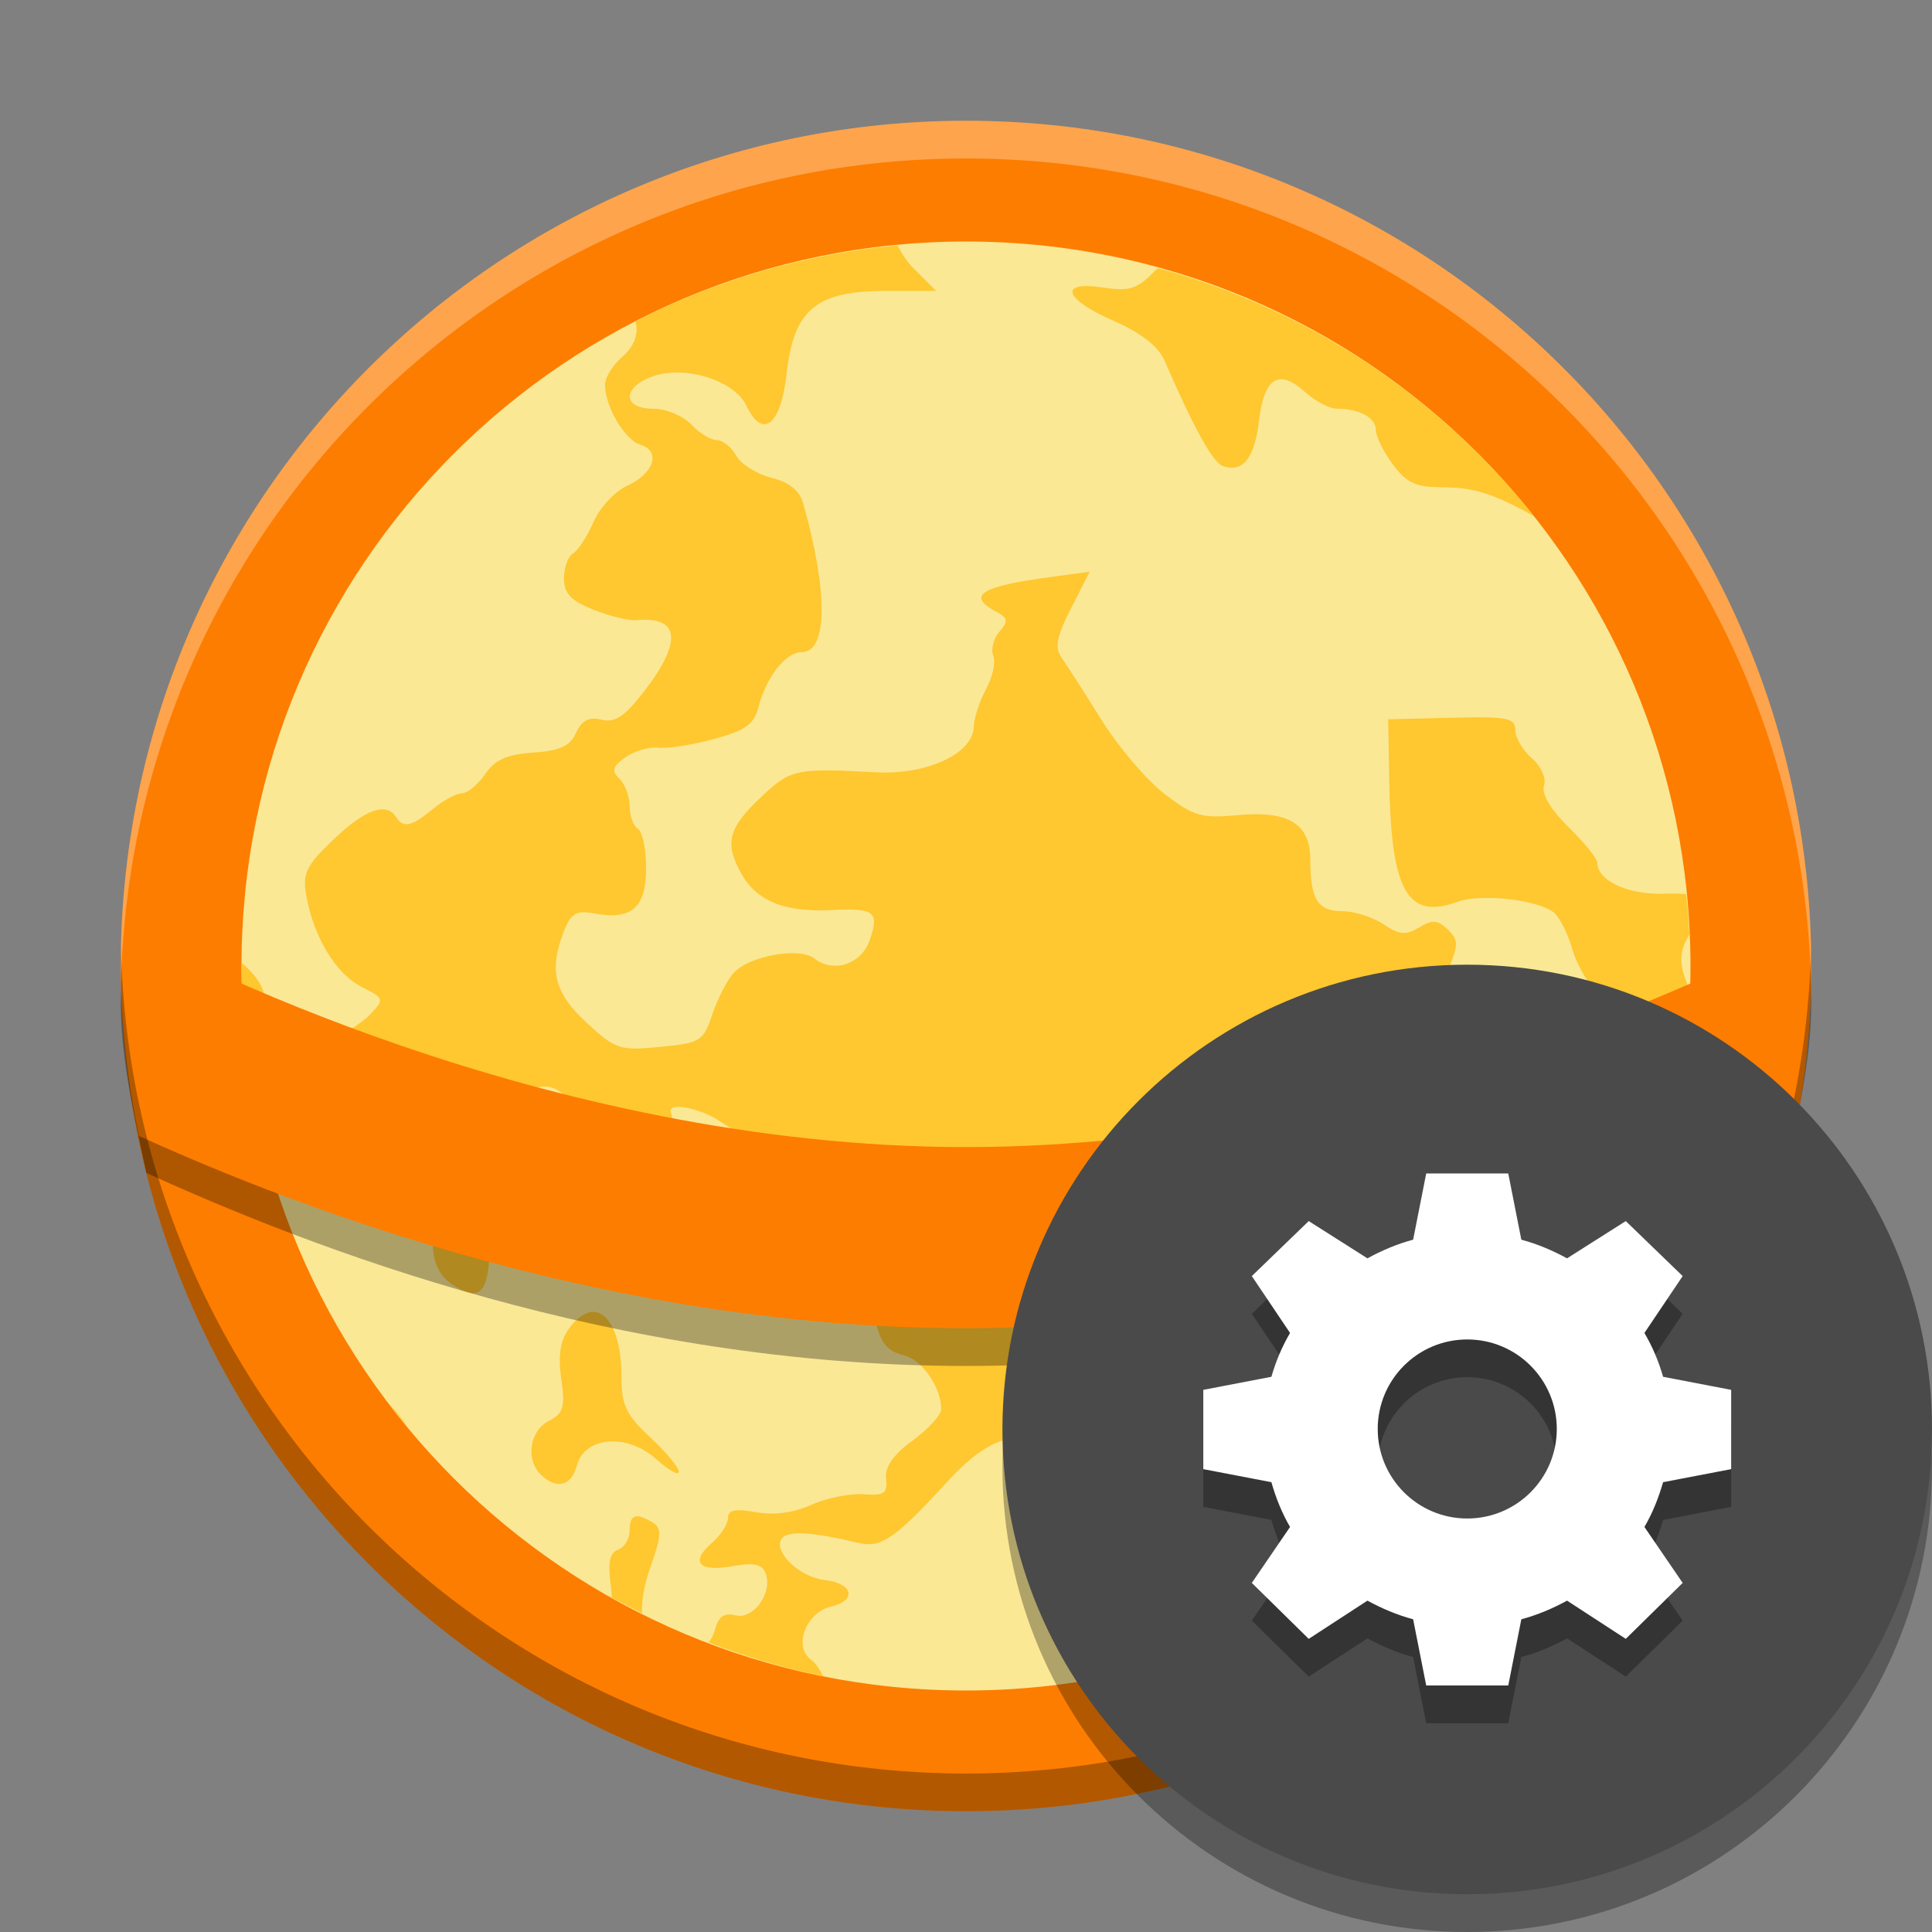 <svg width="512" height="512" version="1.1" viewBox="0 0 384 384" xmlns="http://www.w3.org/2000/svg"><rect x="0" y="0" width="384" height="384" fill="#808080" stroke="none"/><g transform="translate(-.002)"><path d="m360 192c0 92.785-75.215 168-168 168s-168-75.215-168-168 75.215-168 168-168 168 75.215 168 168z" fill="#fd7d00"/><path d="m336 192c0 79.527-64.473 144-144 144s-144-64.473-144-144 64.473-144 144-144 144 64.473 144 144z" fill="#fae895"/><path d="m178.4 48.773c-18.172 1.691-35.855 6.82-52.113 15.117 0.727 2.305-0.121 4.906-2.773 7.199-1.789 1.555-3.258 3.973-3.258 5.387 0 4.316 3.902 10.949 7.019 11.91 4.137 1.281 2.75 5.699-2.578 8.141-2.465 1.133-5.496 4.387-6.734 7.231-1.242 2.852-3.074 5.656-4.066 6.242-0.988 0.59-1.801 2.812-1.801 4.953 0 2.988 1.367 4.434 5.856 6.227 3.211 1.289 7.055 2.227 8.547 2.082 8.574-0.805 9.172 4.191 1.676 13.953-3.981 5.184-5.898 6.488-8.609 5.832-2.527-0.605-3.91 0.109-5.062 2.613-1.211 2.656-3.199 3.559-8.531 3.926-5.25 0.367-7.598 1.434-9.562 4.305-1.441 2.094-3.516 3.793-4.617 3.793s-3.695 1.414-5.766 3.125c-4.207 3.492-5.848 3.848-7.324 1.562-1.949-3.023-6.156-1.496-12.418 4.5-5.535 5.301-6.207 6.719-5.371 11.32 1.484 8.184 5.926 15.449 10.996 17.984 4.426 2.211 4.512 2.449 1.828 5.285-1.543 1.633-4.191 3.383-5.879 3.894-4.875 1.484-2.129 3.34 6.566 4.449 8.902 1.133 11.668 4.356 7.512 8.758-2.32 2.453-2.191 2.914 1.531 5.246 7.273 4.566 13.055 1.773 6.231-3.008-4.387-3.074-1.32-4.328 5.117-2.098 5.137 1.781 6.152 1.68 9.184-0.957 6.227-5.391 12.996 2.586 7.301 8.605-3.625 3.836-2.527 8.461 2.164 9.102 2.074 0.281 6.379 2.211 9.578 4.289 3.195 2.074 6.68 3.781 7.731 3.781 1.055 0 4.019 2.109 6.598 4.688 5.227 5.219 8.129 5.883 9.605 2.203 1.77-4.422 1.059-6.703-3.715-11.91-3.797-4.144-9.965-15.164-9.965-17.805 0-1.629 6.269-0.246 9.781 2.152 2.199 1.504 5.754 3.441 7.906 4.32 2.289 0.938 4.668 3.844 5.754 7.027 1.691 4.996 2.363 5.43 8.352 5.43h6.508l0.988 11.699c1.18 14.074 2.312 16.926 7.141 18.086 3.559 0.855 7.352 6.363 7.352 10.672 0 1.145-2.555 3.953-5.68 6.234-3.875 2.828-5.543 5.234-5.285 7.59 0.324 2.945-0.344 3.402-4.516 3.094-2.684-0.199-7.352 0.742-10.344 2.098-3.551 1.598-7.394 2.109-11.004 1.461-4.144-0.742-5.551-0.453-5.551 1.164 0 1.195-1.453 3.43-3.227 4.969-4.375 3.797-2.57 5.805 4.156 4.594 4.176-0.75 5.805-0.418 6.523 1.383 1.531 3.824-2.356 9.297-5.961 8.395-2.289-0.574-3.387 0.211-4.098 2.91-0.246 0.957-0.699 1.77-1.238 2.461 7.398 2.867 15.02 5.121 22.789 6.734-0.723-1.375-1.543-2.629-2.34-3.191-3.711-2.621-1.227-9.434 3.879-10.656 5.207-1.254 4.387-4.629-1.273-5.277-4.961-0.562-10.238-5.586-8.582-8.156 1.113-1.723 5.859-1.469 15.457 0.805 4.336 1.023 7.293-1.035 17.34-12.023 5.809-6.363 10.281-9.016 15.184-9.016 1.871 0 8.547-1.719 14.84-3.82 11.879-3.984 16.523-3.84 16.082 0.504-0.906 9.027 4.906 8.727 14.371-0.734 3.945-3.941 7.555-6.793 8.023-6.344 1.805 1.734-1.449 10.18-5.25 13.602-4.816 4.332-5.055 7.07-0.812 9.234 2.316 1.195 3.305 3.609 3.672 9.031l0.488 7.402h6.019c2.109 0 3.859 0.285 5.269 0.828 41.934-25.195 68.207-69.953 69.77-118.84-2.203-4.711-2.047-7.555 0-10.758-0.141-2.695-0.355-5.387-0.648-8.07-1.309-0.066-2.648-0.125-4.191-0.059-7.258 0.301-13.469-2.555-13.469-6.199 0-0.77-2.578-3.945-5.727-7.051-3.57-3.512-5.398-6.621-4.867-8.234 0.492-1.469-0.562-3.84-2.418-5.445-1.809-1.566-3.289-4.09-3.289-5.602 0-2.41-1.535-2.711-12.629-2.445l-12.629 0.309 0.215 12.449c0.375 21.801 3.621 27.461 13.637 23.809 4.586-1.676 15.855-0.41 19.059 2.133 1.16 0.922 2.836 4.262 3.723 7.43 0.891 3.16 4.191 8.641 7.344 12.16 6.379 7.144 6.875 9.93 3.219 18.312-3.191 7.312-6.633 6.473-5.949-1.465l0.504-5.902-5.398 1.008c-2.988 0.57-6.731 2.773-8.41 4.953-2.391 3.106-3.508 3.559-5.297 2.141-1.254-0.996-2.269-3.09-2.269-4.644s-1.543-3.285-3.414-3.852c-1.879-0.57-4.449-3.398-5.707-6.301-2.023-4.637-1.973-6.055 0.379-11.688 2.383-5.707 2.406-6.652 0.211-8.762-2.016-1.93-3.062-1.996-5.711-0.402-2.664 1.59-3.926 1.477-7.094-0.648-2.109-1.418-5.801-2.594-8.191-2.594-4.859 0-6.328-2.359-6.328-10.18 0-7.223-4.305-9.844-14.559-8.898-7.113 0.656-8.684 0.188-14.422-4.234-3.551-2.727-9.152-9.293-12.465-14.609-3.312-5.312-6.875-10.863-7.918-12.332-1.5-2.125-1.133-4.164 1.801-9.945l3.699-7.269-7.82 1.059c-13.91 1.879-16.727 3.68-10.742 6.891 2.332 1.246 2.434 1.887 0.633 3.965-1.18 1.355-1.734 3.508-1.223 4.781 0.512 1.27-0.137 4.262-1.434 6.644-1.301 2.391-2.391 5.738-2.434 7.461-0.137 5.363-9.324 9.633-19.562 9.066-15.508-0.859-16.77-0.613-22.277 4.5-6.883 6.391-7.766 9.367-4.562 15.297 3.102 5.762 8.617 8.059 18.164 7.582 8.539-0.422 9.504 0.332 7.555 5.977-1.664 4.797-7.238 6.641-11.016 3.644-2.91-2.312-12.941-0.527-16.016 2.859-1.289 1.41-3.203 5.125-4.246 8.234-1.801 5.371-2.324 5.703-10.391 6.481-8.051 0.785-8.828 0.527-14.617-4.809-6.457-5.949-7.551-10.5-4.441-18.332 1.383-3.469 2.406-4.039 6.094-3.363 7.301 1.332 10.18-1.203 10.18-9 0-3.777-0.734-7.312-1.637-7.848-0.891-0.531-1.625-2.535-1.625-4.457s-0.922-4.398-2.039-5.484c-1.633-1.586-1.395-2.434 1.211-4.277 1.785-1.262 4.723-2.109 6.523-1.895 1.793 0.215 6.754-0.562 11.023-1.719 6.168-1.664 7.984-2.926 8.82-6.172 1.582-6.164 5.449-11.109 8.688-11.109 5.121 0 5.231-12.039 0.254-29.551-0.734-2.582-2.758-4.227-6.328-5.109-2.894-0.723-6.043-2.695-6.992-4.391-0.941-1.699-2.68-3.082-3.852-3.082s-3.469-1.406-5.09-3.121c-1.637-1.727-5.012-3.121-7.582-3.121-6.086 0-6.184-4.191-0.152-6.398 6.371-2.336 16.293 0.727 18.691 5.766 3.246 6.832 6.856 3.981 8.016-6.344 1.43-12.77 5.836-16.438 19.727-16.438h9.988l-4.379-4.375c-1.363-1.363-2.492-3.031-3.277-4.668zm51.77 4.527c-0.281 0.254-0.555 0.461-0.828 0.746-3.34 3.41-4.91 3.894-10.074 3.109-9.012-1.375-7.856 2.254 2.125 6.637 5.391 2.367 8.863 5.07 10.043 7.805 5.688 13.188 9.605 20.285 11.57 21.008 3.977 1.461 6.344-1.473 7.231-8.973 1.016-8.602 3.922-10.426 9.152-5.723 2.027 1.824 4.867 3.32 6.297 3.32 4.473 0 7.777 1.793 7.777 4.219 0 1.277 1.512 4.356 3.363 6.844 2.727 3.668 4.578 4.543 9.676 4.543 6.258 0 10.094 1.176 17.93 5.504 0.121 0.062 0.242 0.086 0.367 0.148-19.031-23.895-45.168-41.121-74.629-49.188zm-182.14 138.08c-0.008 0.207-0.02 0.414-0.027 0.621 0.043 9.289 0.984 18.551 2.812 27.66 5.219 2.125 6.66 1.281 7.199-3.57 0.281-2.512 1.594-5.356 2.926-6.344 2.062-1.52 1.688-2.297-2.531-5.176-2.731-1.867-5.422-5.121-5.977-7.231-0.535-2.043-2.348-4.277-4.402-5.961zm45.324 47.598c-1.344-0.137-2.965 0.586-4.766 2.312-3.809 3.644-3.234 10.965 1.082 13.859 4.945 3.32 6.856 2.356 7.481-3.766 0.77-7.543-0.844-12.094-3.797-12.406zm24.438 21.773c-1.469 0.051-3.086 1.102-4.707 3.32-1.723 2.348-2.188 5.379-1.535 9.98 0.816 5.656 0.461 6.867-2.496 8.387-3.809 1.945-4.625 7.734-1.508 10.715 3.098 2.965 6.051 2.188 7.117-1.875 1.512-5.785 9.984-6.465 15.773-1.266 2.469 2.219 4.484 3.34 4.484 2.492 0-0.852-2.57-3.938-5.707-6.848-4.805-4.465-5.695-6.363-5.695-12.109 0-8.109-2.484-12.898-5.727-12.797zm-40.129 18.59c1.082 1.422 2.195 2.824 3.332 4.207-0.984-1.52-2.102-2.973-3.332-4.207zm48.523 22.105c-0.727 0.254-1.035 1.168-1.035 2.773 0 1.625-1.035 3.332-2.305 3.793-1.684 0.621-2.074 2.57-1.426 7.231 0.125 0.871 0.16 1.566 0.203 2.297 1.973 1.07 3.969 2.094 5.988 3.074-0.098-2.492 0.355-5.422 1.656-9.094 2.211-6.238 2.293-7.801 0.492-8.895-1.688-1.02-2.84-1.43-3.574-1.18z" fill="#ffc730"/><path d="m359.72 191.55c-8.836 4.805-83.074 43.945-167.72 43.945-84.449 0-158.48-38.918-167.6-43.875-0.195 2.621-0.328 5.246-0.398 7.875 0.059 11.352 2.744 22.524 5.083 33.63 32.672 14.895 93.155 38.37 162.92 38.37 69.898 0 130.3-23.434 162.92-38.32 2.273-11.082 5.072-22.367 5.076-33.68-0.031-2.648-0.125-5.301-0.281-7.945z" opacity=".31"/><path d="m359.72 184.05c-8.836 4.805-83.074 43.945-167.72 43.945-84.449 0-158.48-38.918-167.6-43.875-0.195 2.621-0.328 5.246-0.398 7.875 0.059 11.352 1.27 22.668 3.609 33.773 32.672 14.895 94.629 38.227 164.39 38.227 69.898 0 131.96-23.434 164.58-38.32 2.273-11.082 3.418-22.367 3.422-33.68-0.031-2.648-0.125-5.301-0.281-7.945z" fill="#fd7d00"/><path transform="scale(.75)" d="m32.062 251c-0.036 1.663-0.062 3.328-0.062 5 0 123.71 100.29 224 224 224s224-100.29 224-224c0-1.672-0.026-3.337-0.062-5-2.66 121.4-101.9 219-223.94 219s-221.28-97.597-223.94-219z" opacity=".3" stroke-width="1.333"/><path transform="scale(.75)" d="m256 32c-123.71 0-224 100.29-224 224 0 1.672 0.026 3.337 0.062 5 2.66-121.4 101.9-219 223.94-219s221.28 97.597 223.94 219c0.036-1.663 0.062-3.328 0.062-5 0-123.71-100.29-224-224-224z" fill="#fff" opacity=".3" stroke-width="1.333"/></g><path d="m384 291.62c0 51.02-41.359 92.379-92.379 92.379s-92.379-41.359-92.379-92.379 41.359-92.379 92.379-92.379 92.379 41.359 92.379 92.379z" opacity=".3"/><path d="m384 284.12c0 51.02-41.359 92.379-92.379 92.379s-92.379-41.359-92.379-92.379 41.359-92.379 92.379-92.379 92.379 41.359 92.379 92.379z" fill="#4a4a4a"/><path d="m283.47 240.74-2.598 13.156c-3.203 0.859-6.25 2.152-9.082 3.711l-11.672-7.41-11.309 10.934 7.598 11.305c-1.605 2.738-2.816 5.609-3.707 8.711l-13.535 2.598v15.758l13.535 2.594c0.883 3.106 2.102 6.156 3.707 8.898l-7.598 11.121 11.309 11.121 11.672-7.598c2.832 1.551 5.879 2.848 9.082 3.707l2.598 13.16h16.309l2.598-13.16c3.203-0.859 6.254-2.148 9.082-3.707l11.676 7.598 11.309-11.121-7.602-11.121c1.605-2.738 2.82-5.793 3.711-8.898l13.531-2.594v-15.758l-13.531-2.598c-0.887-3.102-2.106-5.973-3.711-8.711l7.602-11.305-11.309-10.934-11.676 7.41c-2.828-1.551-5.879-2.852-9.082-3.711l-2.598-13.156zm8.16 32.988c9.828 0 17.793 7.965 17.793 17.793 0 9.832-7.965 17.793-17.793 17.793-9.832 0-17.797-7.961-17.797-17.793 0-9.828 7.965-17.793 17.797-17.793z" opacity=".3"/><path d="m283.47 233.24-2.598 13.156c-3.203 0.859-6.25 2.152-9.082 3.711l-11.672-7.41-11.309 10.934 7.598 11.305c-1.605 2.738-2.816 5.609-3.707 8.711l-13.535 2.598v15.758l13.535 2.594c0.883 3.106 2.102 6.156 3.707 8.898l-7.598 11.121 11.309 11.121 11.672-7.598c2.832 1.551 5.879 2.848 9.082 3.707l2.598 13.16h16.309l2.598-13.16c3.203-0.859 6.254-2.148 9.082-3.707l11.676 7.598 11.309-11.121-7.602-11.121c1.605-2.738 2.82-5.793 3.711-8.898l13.531-2.594v-15.758l-13.531-2.598c-0.887-3.102-2.106-5.973-3.711-8.711l7.602-11.305-11.309-10.934-11.676 7.41c-2.828-1.551-5.879-2.852-9.082-3.711l-2.598-13.156zm8.16 32.988c9.828 0 17.793 7.965 17.793 17.793 0 9.832-7.965 17.793-17.793 17.793-9.832 0-17.797-7.961-17.797-17.793 0-9.828 7.965-17.793 17.797-17.793z" fill="#fff"/></svg>
